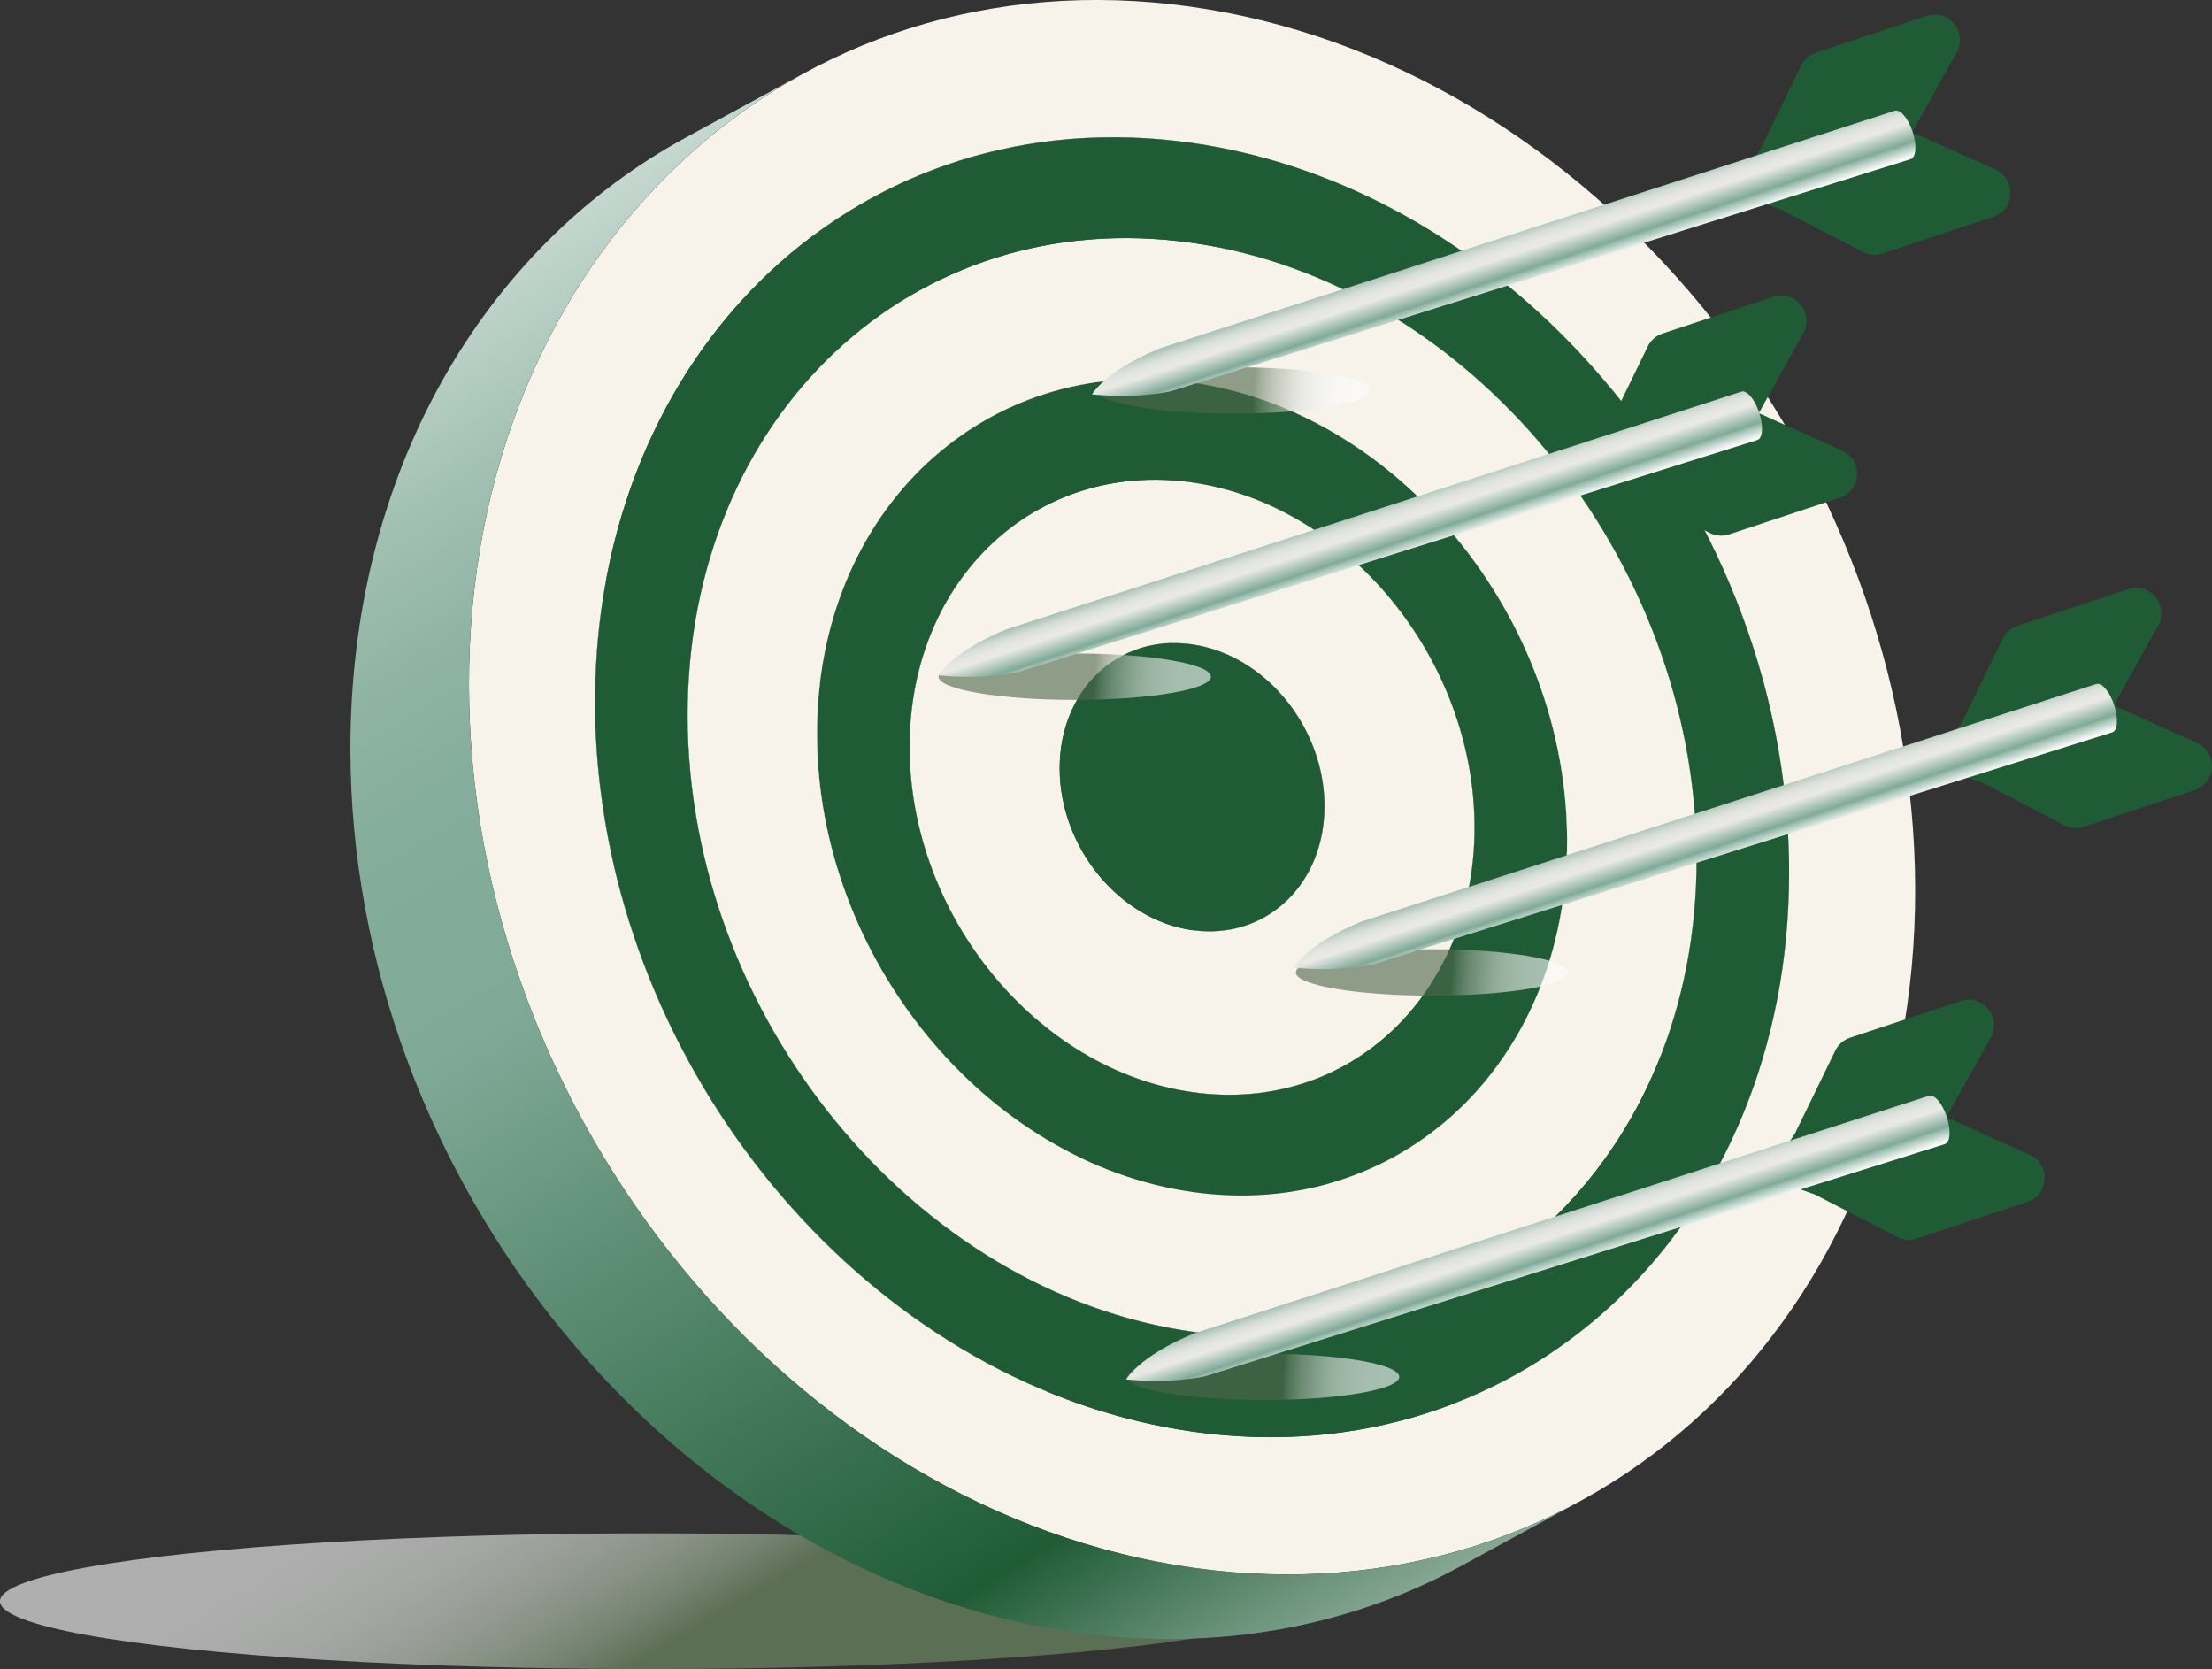<svg xmlns="http://www.w3.org/2000/svg" xmlns:xlink="http://www.w3.org/1999/xlink" viewBox="0 0 395.81 298.61"><rect x="0" y="0" width="395.81" height="298.61" fill="#333333" stroke="none"/><defs><style>      .cls-1 {        fill: url(#linear-gradient-5);      }      .cls-1, .cls-2, .cls-3, .cls-4, .cls-5, .cls-6, .cls-7, .cls-8, .cls-9, .cls-10, .cls-11, .cls-12, .cls-13 {        stroke-width: 0px;      }      .cls-1, .cls-3, .cls-4, .cls-7, .cls-11 {        mix-blend-mode: multiply;        opacity: .61;      }      .cls-2 {        fill: #1f5c36;      }      .cls-14 {        isolation: isolate;      }      .cls-3 {        fill: url(#linear-gradient-6);      }      .cls-4 {        fill: url(#linear-gradient-4);      }      .cls-5 {        fill: #fff;      }      .cls-6 {        fill: url(#linear-gradient-2);      }      .cls-7 {        fill: url(#linear-gradient-3);      }      .cls-8 {        fill: url(#linear-gradient-7);      }      .cls-9 {        fill: url(#linear-gradient-9);      }      .cls-10 {        fill: url(#linear-gradient-8);      }      .cls-11 {        fill: url(#linear-gradient);      }      .cls-12 {        fill: #f7f3eb;      }      .cls-13 {        fill: url(#linear-gradient-10);      }    </style><linearGradient id="linear-gradient" x1="147.27" y1="719.09" x2="85.29" y2="822.99" gradientTransform="translate(0 1057.51) scale(1 -1)" gradientUnits="userSpaceOnUse"><stop offset=".43" stop-color="#75956b"></stop><stop offset=".44" stop-color="#7c9a72"></stop><stop offset=".49" stop-color="#9eb597"></stop><stop offset=".55" stop-color="#bcccb7"></stop><stop offset=".61" stop-color="#d4ded1"></stop><stop offset=".68" stop-color="#e7ede6"></stop><stop offset=".75" stop-color="#f4f7f4"></stop><stop offset=".84" stop-color="#fcfdfc"></stop><stop offset="1" stop-color="#fff"></stop></linearGradient><linearGradient id="linear-gradient-2" x1="265.81" y1="697.98" x2="55.96" y2="1037.96" gradientTransform="translate(0 1057.51) scale(1 -1)" gradientUnits="userSpaceOnUse"><stop offset="0" stop-color="#fff"></stop><stop offset=".03" stop-color="#f4f7f5"></stop><stop offset=".07" stop-color="#d6e1da"></stop><stop offset=".14" stop-color="#a7bfb0"></stop><stop offset=".21" stop-color="#668f76"></stop><stop offset=".28" stop-color="#1f5c36"></stop><stop offset=".61" stop-color="#80aa98"></stop><stop offset=".69" stop-color="#83ac9a"></stop><stop offset=".76" stop-color="#8eb3a3"></stop><stop offset=".82" stop-color="#a1c0b2"></stop><stop offset=".88" stop-color="#bbd1c7"></stop><stop offset=".95" stop-color="#dce7e2"></stop><stop offset="1" stop-color="#fff"></stop></linearGradient><linearGradient id="linear-gradient-3" x1="244.08" y1="173.22" x2="280.43" y2="175.49" gradientUnits="userSpaceOnUse"><stop offset=".43" stop-color="#4d6549"></stop><stop offset=".47" stop-color="#758872"></stop><stop offset=".52" stop-color="#9aa797"></stop><stop offset=".58" stop-color="#b9c2b7"></stop><stop offset=".63" stop-color="#d2d8d1"></stop><stop offset=".69" stop-color="#e6e9e6"></stop><stop offset=".77" stop-color="#f4f5f4"></stop><stop offset=".85" stop-color="#fcfcfc"></stop><stop offset="1" stop-color="#fff"></stop></linearGradient><linearGradient id="linear-gradient-4" x1="180.15" y1="120.3" x2="216.49" y2="122.57" xlink:href="#linear-gradient-3"></linearGradient><linearGradient id="linear-gradient-5" x1="208.57" y1="69.09" x2="244.91" y2="71.36" xlink:href="#linear-gradient-3"></linearGradient><linearGradient id="linear-gradient-6" x1="213.85" y1="245.57" x2="250.19" y2="247.84" xlink:href="#linear-gradient-3"></linearGradient><linearGradient id="linear-gradient-7" x1="-747.56" y1="1517.09" x2="-737.44" y2="1517.09" gradientTransform="translate(-1404.7 -180.18) rotate(-108.34)" gradientUnits="userSpaceOnUse"><stop offset="0" stop-color="#fff"></stop><stop offset=".04" stop-color="#f4f7f6"></stop><stop offset=".11" stop-color="#d6e4de"></stop><stop offset=".21" stop-color="#a7c4b8"></stop><stop offset=".28" stop-color="#80aa98"></stop><stop offset=".61" stop-color="#eaeae5"></stop><stop offset=".71" stop-color="#e6e7e2"></stop><stop offset=".8" stop-color="#dbe1da"></stop><stop offset=".88" stop-color="#c8d5cd"></stop><stop offset=".96" stop-color="#afc5bb"></stop><stop offset="1" stop-color="#a1bdb1"></stop></linearGradient><linearGradient id="linear-gradient-8" x1="-786.63" y1="1475.22" x2="-776.51" y2="1475.22" xlink:href="#linear-gradient-7"></linearGradient><linearGradient id="linear-gradient-9" x1="-916.77" y1="1467.44" x2="-906.65" y2="1467.44" xlink:href="#linear-gradient-7"></linearGradient><linearGradient id="linear-gradient-10" x1="-856.26" y1="1519.05" x2="-846.14" y2="1519.05" xlink:href="#linear-gradient-7"></linearGradient></defs><g class="cls-14"><g id="Layer_2" data-name="Layer 2"><g id="Layer_1-2" data-name="Layer 1"><g><g><ellipse class="cls-11" cx="116.28" cy="286.47" rx="116.28" ry="12.14"></ellipse><g class="cls-14"><path class="cls-5" d="m293.92,201.83c7.07-3.85,14.14-7.69,21.21-11.54,3.27-10.62,5.03-22.18,5.01-34.44-.02-9.13-1.02-18.16-2.91-26.95-7.07,3.85-14.14,7.69-21.21,11.54,1.88,8.79,2.89,17.81,2.91,26.95.02,12.25-1.73,23.81-5.01,34.44Z"></path><path class="cls-5" d="m296.02,140.45c7.07-3.85,14.14-7.69,21.21-11.54-11.23-52.39-53.69-96.28-104.14-103.37l-21.21,11.54c50.45,7.09,92.91,50.98,104.14,103.37Z"></path><path class="cls-5" d="m293.92,201.83c-4.16,13.49-10.76,25.46-19.26,35.41,7.07-3.85,14.14-7.69,21.21-11.54,8.5-9.95,15.11-21.93,19.26-35.41-6.47,3.52-12.93,7.04-19.4,10.55-.3.16-.6.33-.9.49-.07.04-.17.09-.24.13-.04.02-.08.04-.12.06-.07.04-.16.09-.23.12-.07.04-.15.08-.22.12-.03.02-.08.03-.1.06Z"></path><path class="cls-5" d="m160,84.22c9.5-4.25,20.39-5.89,31.97-4.27l21.21-11.54c-11.57-1.63-22.46.02-31.97,4.27-7.07,3.85-14.14,7.69-21.21,11.54Z"></path><path class="cls-5" d="m134.89,46.9c16.49-8.97,36.04-12.76,56.99-9.82l21.21-11.54c-20.95-2.94-40.5.85-56.99,9.82l-21.21,11.54Z"></path><path class="cls-2" d="m164.97,51.71l-21.21,11.54c13.93-7.58,30.45-10.78,48.15-8.3l21.21-11.54c-17.7-2.49-34.22.72-48.15,8.3Z"></path><path class="cls-2" d="m240.42,241.52l21.21-11.54c25.25-13.73,42.01-41.83,41.94-76.45-.1-53.73-40.68-103.12-90.45-110.12l-21.21,11.54c49.77,6.99,90.35,56.39,90.45,110.12.06,34.62-16.7,62.71-41.94,76.45Z"></path><path class="cls-5" d="m259.2,161.81c.05,25.73-12.41,46.62-31.18,56.83l21.21-11.54c18.77-10.21,31.22-31.1,31.18-56.83-.07-39.94-30.24-76.66-67.24-81.86l-21.21,11.54c37,5.2,67.17,41.92,67.24,81.86Z"></path><path class="cls-2" d="m186.24,90.93l-21.21,11.54c7.8-4.24,17.05-6.04,26.96-4.65l21.21-11.54c-9.91-1.39-19.16.4-26.96,4.65Z"></path><path class="cls-5" d="m156.13,86.14c1.26-.69,2.55-1.33,3.87-1.92,7.07-3.85,14.14-7.69,21.21-11.54-1.32.59-2.61,1.23-3.87,1.92-6.36,3.46-14.85,8.08-21.21,11.54Z"></path><path class="cls-5" d="m179.39,128.99c3.66-1.99,8-2.83,12.66-2.18l21.21-11.54c-4.66-.65-9,.19-12.66,2.18-6.36,3.46-14.85,8.08-21.21,11.54Z"></path><path class="cls-5" d="m215.78,155.71c.02,9.09-4.37,16.46-10.98,20.06l21.21-11.54c6.62-3.6,11-10.97,10.98-20.06-.03-14.12-10.65-27.06-23.74-28.9l-21.21,11.54c13.08,1.84,23.71,14.78,23.74,28.9Z"></path><path class="cls-2" d="m219.16,202.29l21.21-11.54c14.14-7.69,23.52-23.42,23.48-42.81-.06-30.08-22.78-57.74-50.65-61.66l-21.21,11.54c27.87,3.92,50.59,31.58,50.65,61.66.04,19.38-9.35,35.12-23.48,42.81Z"></path><path class="cls-5" d="m274.66,237.25c-7.2,8.42-15.76,15.4-25.36,20.62l21.21-11.54c9.6-5.22,18.16-12.2,25.36-20.62-3.53,1.92-7.07,3.84-10.6,5.77-1.83,1-3.67,2-5.5,2.99-.4.22-.93.51-1.33.72-.39.21-.91.49-1.3.71-.74.4-1.82.82-2.48,1.35Z"></path><path class="cls-2" d="m204.8,175.78l21.21-11.54c-3.66,1.99-8,2.83-12.65,2.18l-21.21,11.54c4.66.65,9-.19,12.65-2.18Z"></path><path class="cls-2" d="m200.61,117.45l-21.21,11.54c-6.62,3.6-11.01,10.97-10.99,20.06.03,14.12,10.65,27.06,23.74,28.9l21.21-11.54c-13.08-1.84-23.71-14.78-23.74-28.9-.02-9.09,4.37-16.46,10.99-20.06Z"></path><path class="cls-5" d="m192.2,206.94c9.9,1.39,19.14-.4,26.94-4.63l21.21-11.54c-7.8,4.24-17.04,6.03-26.94,4.63-6.36,3.46-14.85,8.08-21.21,11.54Z"></path><path class="cls-5" d="m165.05,102.46c-8.65,4.7-15.53,12.41-19.55,22.14,7.07-3.85,14.14-7.69,21.21-11.54,4.03-9.72,10.9-17.43,19.55-22.14-6.36,3.46-14.85,8.08-21.21,11.54Z"></path><path class="cls-2" d="m228.02,218.65l21.21-11.54c-10.36,5.63-22.64,8.02-35.79,6.17l-21.21,11.54c13.16,1.85,25.44-.53,35.79-6.17Z"></path><path class="cls-5" d="m192.28,249.81c17.68,2.49,34.19-.71,48.11-8.28l21.21-11.54c-13.92,7.56-30.43,10.76-48.11,8.28l-21.21,11.54Z"></path><path class="cls-5" d="m143.8,63.23c-15.45,8.4-27.73,22.17-34.92,39.53,7.07-3.85,14.14-7.69,21.21-11.54,7.19-17.36,19.47-31.14,34.92-39.53-6.36,3.46-14.85,8.08-21.21,11.54Z"></path><path class="cls-5" d="m141.55,145.28c.06,30.08,22.78,57.74,50.65,61.66l21.21-11.54c-27.87-3.92-50.59-31.58-50.65-61.66-.01-7.53,1.39-14.51,3.95-20.68-7.07,3.85-14.14,7.69-21.21,11.54-2.56,6.17-3.96,13.15-3.95,20.68Z"></path><path class="cls-12" d="m162.76,133.74c-.06-30.08,22.57-51.37,50.44-47.45,27.87,3.92,50.59,31.58,50.65,61.66.06,30.08-22.57,51.37-50.44,47.45-27.87-3.92-50.59-31.58-50.65-61.66Zm50.5-18.46c-13.08-1.84-23.67,8.12-23.64,22.24.03,14.12,10.65,27.06,23.74,28.9,13.08,1.84,23.67-8.12,23.64-22.24-.03-14.12-10.65-27.06-23.74-28.9"></path><path class="cls-2" d="m177.37,74.58l-21.21,11.54c-18.77,10.21-31.22,31.09-31.18,56.83.07,39.94,30.24,76.66,67.25,81.86l21.21-11.54c-37.01-5.2-67.18-41.93-67.25-81.86-.05-25.74,12.41-46.62,31.18-56.83Z"></path><path class="cls-2" d="m146.19,131.41c-.07-39.95,29.97-68.2,66.98-63,37,5.2,67.17,41.92,67.24,81.86.07,39.94-29.97,68.2-66.97,63-37.01-5.2-67.18-41.93-67.25-81.86Zm67.01-45.12c-27.87-3.92-50.5,17.37-50.44,47.45s22.78,57.74,50.65,61.66c27.87,3.92,50.5-17.37,50.44-47.45-.06-30.08-22.78-57.74-50.65-61.66"></path><path class="cls-5" d="m101.83,139.7c.1,53.72,40.67,103.12,90.45,110.12l21.21-11.54c-49.78-7-90.35-56.4-90.45-110.12-.02-13.45,2.49-25.92,7.05-36.94-7.07,3.85-14.14,7.69-21.21,11.54-4.56,11.02-7.08,23.49-7.05,36.94Z"></path><path class="cls-2" d="m249.3,257.87l21.21-11.54c-16.49,8.97-36.04,12.76-56.98,9.82l-21.21,11.54c20.95,2.94,40.5-.85,56.98-9.82Z"></path><path class="cls-2" d="m156.11,35.36l-21.21,11.54c-29.88,16.25-49.71,49.5-49.63,90.47.12,63.58,48.14,122.04,107.05,130.32l21.21-11.54c-58.91-8.28-106.93-66.74-107.05-130.32-.08-40.97,19.76-74.22,49.63-90.47Z"></path><path class="cls-12" d="m83.92,122.66c-.14-77.13,57.67-131.51,129.13-121.47,71.46,10.04,129.5,80.7,129.65,157.83.14,77.13-57.67,131.51-129.13,121.47-71.46-10.04-129.5-80.7-129.65-157.84ZM213.09,25.54c-58.91-8.28-106.73,36.71-106.62,100.29s48.14,122.04,107.04,130.32c58.91,8.28,106.74-36.71,106.62-100.29-.12-63.58-48.14-122.04-107.05-130.32"></path><path class="cls-12" d="m123.04,128.16c-.1-53.73,40.31-91.74,90.09-84.74,49.77,6.99,90.35,56.39,90.45,110.11.1,53.72-40.32,91.74-90.09,84.74-49.78-7-90.35-56.4-90.45-110.12Zm90.13-59.75c-37.01-5.2-67.06,23.05-66.98,63,.07,39.94,30.24,76.66,67.25,81.86,37,5.2,67.05-23.06,66.97-63-.07-39.94-30.24-76.66-67.24-81.86"></path><path class="cls-2" d="m303.17,91.39c-1.86-3.38-3.86-6.68-5.98-9.88-1.59-2.4-3.25-4.75-4.98-7.04-2.31-3.05-4.73-6.01-7.27-8.85-1.27-1.42-2.56-2.81-3.88-4.17-18.5-19.06-42.19-32.29-67.96-35.91-3.68-.52-7.32-.83-10.91-.94-1.79-.06-3.57-.06-5.34-.02-.88.02-1.76.06-2.64.1-3.5.18-6.95.56-10.32,1.13-1.69.28-3.36.61-5.01.98-1.65.37-3.29.79-4.9,1.25-1.62.46-3.21.97-4.79,1.52-8.67,3.02-16.71,7.34-23.96,12.79-.66.5-1.31,1-1.96,1.51-9.68,7.7-17.83,17.47-23.98,28.86-.41.76-.81,1.52-1.2,2.3-2.75,5.41-5.05,11.17-6.86,17.23-.26.87-.51,1.74-.75,2.61-.48,1.75-.91,3.53-1.31,5.34-1.78,8.11-2.71,16.68-2.69,25.62,0,4.97.31,9.9.89,14.79.46,3.91,1.1,7.78,1.9,11.61.2.96.41,1.91.63,2.86,1.55,6.66,3.61,13.17,6.12,19.48,1.43,3.61,3.02,7.14,4.74,10.6.86,1.73,1.76,3.44,2.69,5.13,5.12,9.3,11.25,17.96,18.23,25.77,19.02,21.29,44.24,36.2,71.85,40.08,13.56,1.91,26.52.98,38.46-2.33.46-.13.93-.26,1.39-.4,1.1-.32,2.19-.67,3.27-1.04.47-.16.95-.32,1.42-.49,1.14-.41,2.26-.83,3.38-1.29.55-.22,1.1-.45,1.64-.68,4.71-2.01,9.21-4.43,13.47-7.2,2.91-1.9,5.7-3.96,8.37-6.18.2-.17.4-.33.6-.5,1.12-.95,2.22-1.93,3.3-2.94.07-.07.14-.13.21-.2,1.19-1.12,2.34-2.27,3.47-3.45,2.87-3.01,5.55-6.23,8.03-9.65,2.97-4.1,5.65-8.49,8-13.13,2.35-4.64,4.38-9.53,6.05-14.65.56-1.71,1.08-3.44,1.55-5.19.24-.88.47-1.76.69-2.65.39-1.6.74-3.21,1.07-4.84.22-1.1.43-2.2.61-3.31.47-2.77.83-5.59,1.1-8.45.36-3.82.54-7.72.53-11.7-.02-10.93-1.46-21.71-4.12-32.1-.24-.94-.49-1.89-.76-2.83-.52-1.88-1.09-3.74-1.69-5.59-.3-.93-.61-1.85-.93-2.76-.64-1.83-1.32-3.65-2.04-5.46-1.43-3.61-3.02-7.14-4.74-10.6-.86-1.73-1.76-3.44-2.69-5.13Zm-90.04-47.97c49.77,6.99,90.35,56.39,90.45,110.12.1,53.72-40.32,91.74-90.09,84.74-49.78-7-90.35-56.4-90.45-110.11-.1-53.73,40.31-91.74,90.09-84.74"></path><path class="cls-2" d="m209.65,115.06c1.18-.03,2.38.04,3.61.21,13.08,1.84,23.71,14.78,23.74,28.9.02,10.15-5.44,18.15-13.38,21.16-.69.26-1.4.49-2.12.67-1.45.37-2.97.58-4.53.62-1.18.03-2.38-.04-3.61-.21-2.04-.29-4.03-.85-5.92-1.64-.76-.32-1.5-.67-2.23-1.06-.36-.19-.72-.4-1.08-.61-1.77-1.06-3.44-2.33-4.96-3.77-.3-.29-.6-.58-.9-.89-.59-.6-1.15-1.23-1.69-1.89-.81-.98-1.55-2.02-2.24-3.1-1.14-1.8-2.1-3.73-2.85-5.75-.3-.81-.57-1.63-.8-2.46-.23-.83-.43-1.68-.59-2.53-.32-1.71-.49-3.46-.49-5.22,0-.88.04-1.75.12-2.6.08-.85.2-1.68.35-2.49.08-.4.17-.8.26-1.2.58-2.37,1.49-4.55,2.67-6.49.39-.65.82-1.27,1.27-1.86,3.63-4.74,9.09-7.66,15.36-7.82Z"></path><path class="cls-6" d="m261.47,280.16c-19.98,10.87-43.68,15.45-69.12,11.88-71.46-10.04-129.5-80.7-129.65-157.84-.09-49.68,23.86-89.92,60.01-109.59l21.21-11.54c-36.15,19.67-60.1,59.91-60.01,109.59.14,77.13,58.18,147.79,129.65,157.84,25.43,3.57,49.14-1.01,69.12-11.88l-21.21,11.54Z"></path></g></g><path class="cls-7" d="m280.61,173.98c0-2.29-10.91-4.15-24.37-4.15s-24.37,1.86-24.37,4.15,10.91,4.15,24.37,4.15,24.37-1.86,24.37-4.15Z"></path><ellipse class="cls-4" cx="192.31" cy="121.06" rx="24.37" ry="4.15"></ellipse><path class="cls-1" d="m245.1,69.85c0-2.29-10.91-4.15-24.37-4.15s-24.37,1.86-24.37,4.15,10.91,4.15,24.37,4.15,24.37-1.86,24.37-4.15Z"></path><path class="cls-3" d="m250.38,246.33c0-2.29-10.91-4.15-24.37-4.15s-24.37,1.86-24.37,4.15,10.91,4.15,24.37,4.15,24.37-1.86,24.37-4.15Z"></path><g><path class="cls-2" d="m315.05,26.61l7.24-14.87c.53-1.1,1.49-1.93,2.65-2.32l19.79-6.56c3.92-1.3,7.39,2.9,5.39,6.51l-7.89,14.18-32.27,10.69,5.09-7.64Z"></path><path class="cls-2" d="m318.65,37.47l14.69,7.6c1.08.56,2.35.66,3.51.28l19.79-6.56c3.92-1.3,4.2-6.74.43-8.43l-14.8-6.66-32.27,10.69,8.64,3.08Z"></path><path class="cls-8" d="m195.4,70.56c8.5.83,14.15-.57,14.15-.57l132.35-41.53c.98-.32,1.12-2.52.33-4.91-.79-2.39-2.22-4.07-3.2-3.74l-131.48,42.52c-9.85,4.04-12.16,8.24-12.16,8.24Z"></path></g><g><path class="cls-2" d="m287.6,76.86l7.24-14.87c.53-1.1,1.49-1.93,2.65-2.32l19.79-6.56c3.92-1.3,7.39,2.9,5.39,6.51l-7.89,14.18-32.27,10.69,5.09-7.64Z"></path><path class="cls-2" d="m291.2,87.73l14.69,7.6c1.08.56,2.35.66,3.51.28l19.79-6.56c3.92-1.3,4.2-6.74.43-8.43l-14.8-6.66-32.27,10.69,8.64,3.08Z"></path><path class="cls-10" d="m167.95,120.82c8.5.83,14.15-.57,14.15-.57l132.35-41.53c.98-.32,1.12-2.52.33-4.91s-2.22-4.07-3.2-3.74l-131.48,42.52c-9.85,4.04-12.16,8.24-12.16,8.24Z"></path></g><g><path class="cls-2" d="m321.16,202.84l7.24-14.87c.53-1.1,1.49-1.93,2.65-2.32l19.79-6.56c3.92-1.3,7.39,2.9,5.39,6.51l-7.89,14.18-32.27,10.69,5.09-7.64Z"></path><path class="cls-2" d="m324.77,213.71l14.69,7.6c1.08.56,2.35.66,3.51.28l19.79-6.56c3.92-1.3,4.2-6.74.43-8.43l-14.8-6.66-32.27,10.69,8.64,3.08Z"></path><path class="cls-9" d="m201.51,246.79c8.5.83,14.15-.57,14.15-.57l132.35-41.53c.98-.32,1.12-2.52.33-4.91s-2.22-4.07-3.2-3.74l-131.48,42.52c-9.85,4.04-12.16,8.24-12.16,8.24Z"></path></g><g><path class="cls-2" d="m351.11,129.16l7.24-14.87c.53-1.1,1.49-1.93,2.65-2.32l19.79-6.56c3.92-1.3,7.39,2.9,5.39,6.51l-7.89,14.18-32.27,10.69,5.09-7.64Z"></path><path class="cls-2" d="m354.71,140.03l14.69,7.6c1.08.56,2.35.66,3.51.28l19.79-6.56c3.92-1.3,4.2-6.74.43-8.43l-14.8-6.66-32.27,10.69,8.64,3.08Z"></path><path class="cls-13" d="m231.46,173.12c8.5.83,14.15-.57,14.15-.57l132.35-41.53c.98-.32,1.12-2.52.33-4.91-.79-2.39-2.22-4.07-3.2-3.74l-131.48,42.52c-9.85,4.04-12.16,8.24-12.16,8.24Z"></path></g></g></g></g></g></svg>